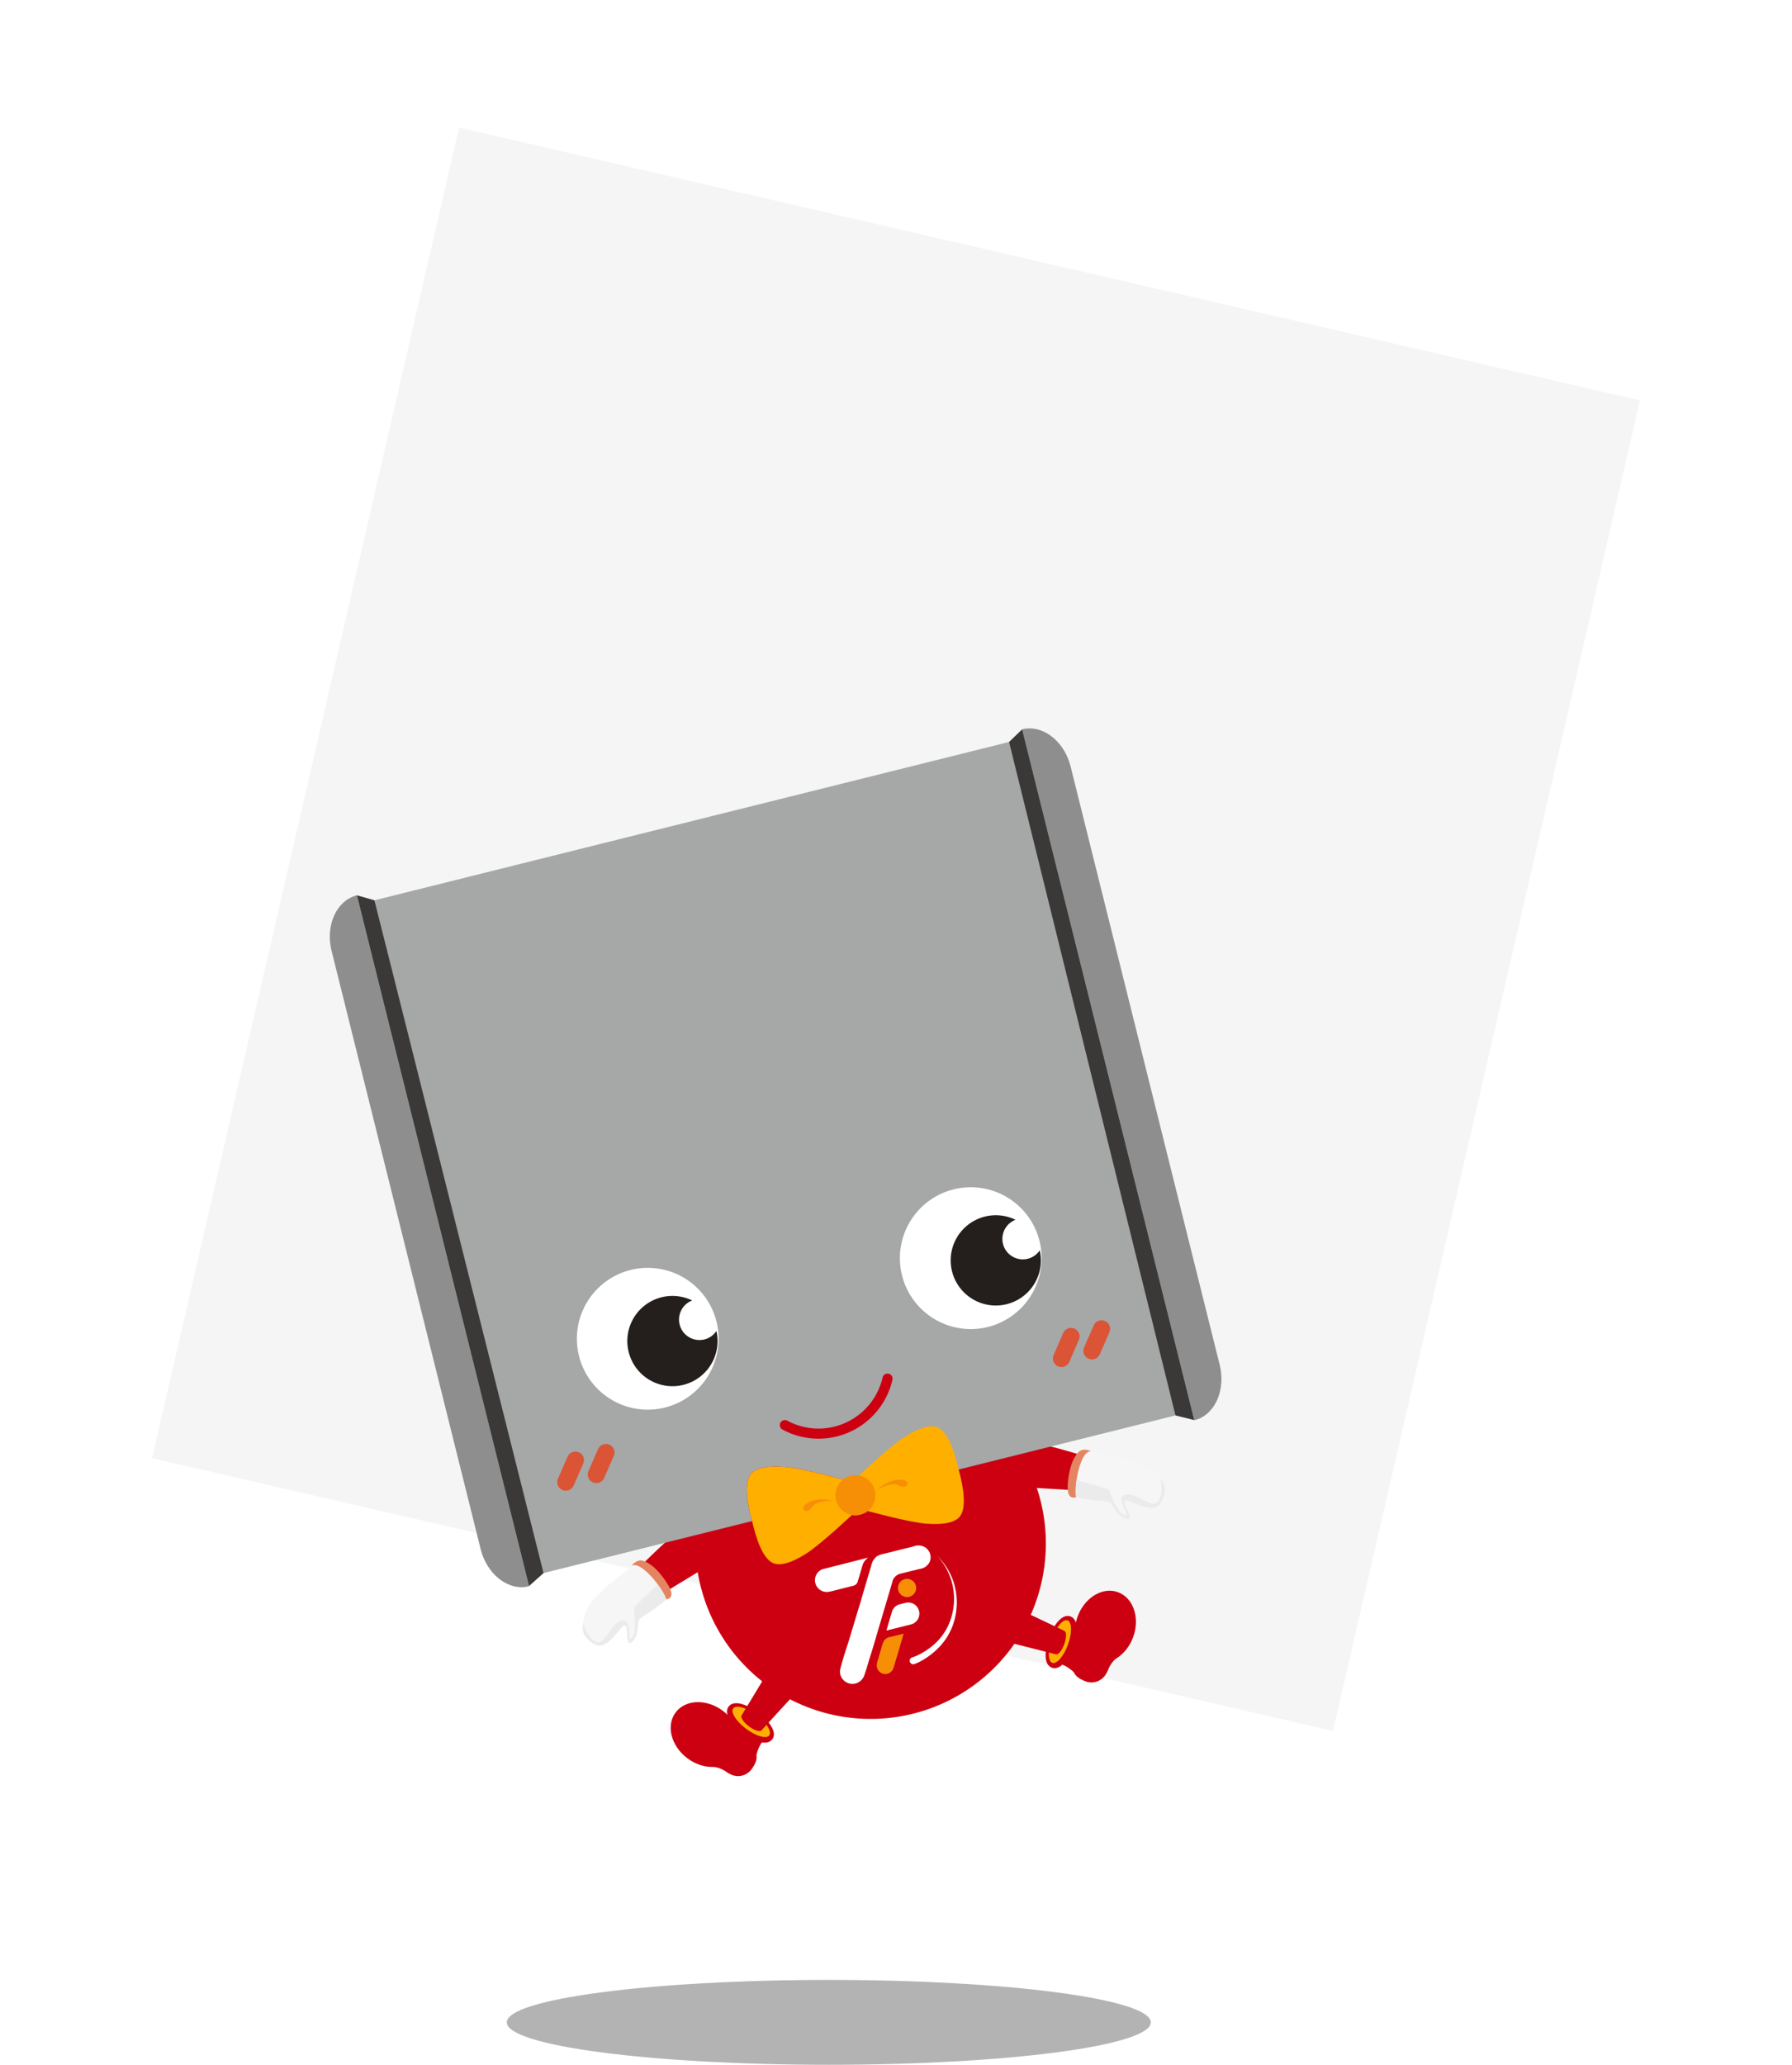 <svg xmlns="http://www.w3.org/2000/svg" xmlns:xlink="http://www.w3.org/1999/xlink" width="412.677" height="475.19" viewBox="0 0 412.677 475.19">
  <defs>
    <filter id="Rectangle_999" x="0" y="0" width="412.677" height="437.783" filterUnits="userSpaceOnUse">
      <feOffset dy="5" input="SourceAlpha"/>
      <feGaussianBlur stdDeviation="4.5" result="blur"/>
      <feFlood flood-opacity="0.161"/>
      <feComposite operator="in" in2="blur"/>
      <feComposite in="SourceGraphic"/>
    </filter>
  </defs>
  <g id="Group_3330" data-name="Group 3330" transform="translate(-1093.411 -4381.06)">
    <g id="Group_2023" data-name="Group 2023" transform="translate(1106.911 4389.56)">
      <g transform="matrix(1, 0, 0, 1, -13.5, -8.5)" filter="url(#Rectangle_999)">
        <rect id="Rectangle_999-2" data-name="Rectangle 999" width="315.296" height="348.796" transform="translate(320.71 419.28) rotate(-167)" fill="#fff"/>
      </g>
      <rect id="Rectangle_1000" data-name="Rectangle 1000" width="279.106" height="314.264" transform="translate(293.474 389.862) rotate(-167)" fill="#f5f5f5"/>
    </g>
    <g id="Group_2079" data-name="Group 2079" transform="translate(1197.089 4575.111)">
      <path id="Path_3721" data-name="Path 3721" d="M155.365,142.642c0,5.394-33.2,9.765-74.159,9.765s-74.158-4.371-74.158-9.765,33.2-9.765,74.158-9.765,74.159,4.371,74.159,9.765" transform="translate(5.979 128.732)" opacity="0.3"/>
      <g id="Group_608" data-name="Group 608" transform="translate(-29.979 14.111) rotate(-14)">
        <path id="Path_3722" data-name="Path 3722" d="M63.924,83.712a7.092,7.092,0,0,0-2.336,13.833c2.146.7,2.828-1.364,4.573-2.525l24.53,7.684c.564.192,1.725-1.7,2.261-3.266s.787-3.773.226-3.967C77.674,85.93,68.9,83.414,63.924,83.712" transform="translate(48.098 71.001)" fill="#c01"/>
        <path id="Path_3723" data-name="Path 3723" d="M75.619,98.36a1.656,1.656,0,0,1-1.388.712c-.571-.03-1.41-.006-1.5-1.338s1.41-5.327,2.946-7.126,2.261-1.823,3.055-1.678a2.913,2.913,0,0,1,1.362.7Z" transform="translate(61.704 75.402)" fill="#e58461" fill-rule="evenodd"/>
        <path id="Path_3724" data-name="Path 3724" d="M73.542,98.744c.233-2.963,3.754-10.641,6.126-9.336,2.969,1.632,7.283,3.144,10.569,5.566,1.466,1.081,5.436,5.421,2.277,9.1s-7.582-3.14-8.445-2.1,1.436,5.4-.521,4.322-2.124-3.822-2.717-4.46c-.665-.713-3.872-1.272-7.288-3.083" transform="translate(62.393 75.728)" fill="#f6f6f6" fill-rule="evenodd"/>
        <path id="Path_3725" data-name="Path 3725" d="M84.407,98.317c2.018-.157,3.871,2.342,5.1,2.952,2.39,2.564,4.19-2.678,3.841-4.752.564,1.551,1.309,2.6-.885,5.281s-5.758-.841-7.431-1.933c-.433-.279-.686-.327-.937-.094-.5.464,1.408,4.983-.549,3.909s-2.124-3.824-2.717-4.46c-.665-.713-3.872-1.272-7.288-3.083.015-.181.041-.379.078-.591a16.742,16.742,0,0,1,.993-3.207c.237.131.787.434,1.481.821,1.824,1.017,4.7,2.665,5.174,3.044.19.155.44,6.336,2.477,6.739.623.124-1.355-4.468.664-4.625" transform="translate(62.393 78.338)" fill="#ebebeb" fill-rule="evenodd"/>
        <path id="Path_3726" data-name="Path 3726" d="M47.444,83.712A7.092,7.092,0,0,1,49.78,97.545c-2.146.7-2.828-1.364-4.573-2.525L20.677,102.7c-.564.192-1.725-1.7-2.261-3.266s-.787-3.773-.226-3.967c15.5-9.541,24.28-12.057,29.253-11.759" transform="translate(15.163 71.001)" fill="#c01"/>
        <path id="Path_3727" data-name="Path 3727" d="M22.239,98.36a1.656,1.656,0,0,0,1.388.712c.571-.03,1.41-.006,1.5-1.338s-1.41-5.327-2.946-7.126-2.259-1.823-3.054-1.678a2.9,2.9,0,0,0-1.362.7Z" transform="translate(15.067 75.402)" fill="#e58461" fill-rule="evenodd"/>
        <path id="Path_3728" data-name="Path 3728" d="M30.187,98.744c-.233-2.963-3.754-10.641-6.126-9.336-2.969,1.632-7.283,3.144-10.569,5.566-1.466,1.081-5.436,5.421-2.277,9.1s7.582-3.14,8.445-2.1-1.436,5.4.521,4.322,2.124-3.822,2.717-4.46c.665-.713,3.872-1.272,7.288-3.083" transform="translate(8.506 75.728)" fill="#f6f6f6" fill-rule="evenodd"/>
        <path id="Path_3729" data-name="Path 3729" d="M19.431,98.317c-2.018-.157-3.871,2.342-5.1,2.952-2.39,2.564-4.19-2.678-3.841-4.752-.564,1.551-1.309,2.6.885,5.281s5.758-.841,7.431-1.933c.433-.279.686-.327.937-.094.5.464-1.408,4.983.549,3.909s2.124-3.824,2.717-4.46c.665-.713,3.872-1.272,7.288-3.083-.015-.181-.041-.379-.078-.591a16.742,16.742,0,0,0-.993-3.207c-.237.131-.789.434-1.481.821-1.824,1.017-4.7,2.665-5.174,3.044-.19.155-.44,6.336-2.477,6.739-.623.124,1.355-4.468-.664-4.625" transform="translate(8.396 78.338)" fill="#ebebeb" fill-rule="evenodd"/>
        <path id="Path_3730" data-name="Path 3730" d="M106.19,112.323A40.357,40.357,0,1,1,65.834,71.967a40.356,40.356,0,0,1,40.356,40.356" transform="translate(21.614 61.056)" fill="#c01"/>
        <path id="Path_3731" data-name="Path 3731" d="M52.418,102.015a.871.871,0,0,0-.14.007v-.007H51.021a1.739,1.739,0,0,0-.2.011l-.087.011a2.556,2.556,0,0,0-1.795,1.105.018.018,0,0,1-.007.015l-.14.24-.109.181-.569.972-.776,1.318-.739,1.264h.865l3.554.007h1.257v-.007a.869.869,0,0,0,.14.007,2.563,2.563,0,0,0,0-5.126" transform="translate(39.536 86.549)" fill="#fff"/>
        <path id="Path_3732" data-name="Path 3732" d="M51.817,95.426l-2.421.011-2.017.009-1.695.007-.488,0-2.34.011-.469,0h-.006l-.545,0h-.007a2.712,2.712,0,0,0,.17,5.4h.017c.235.011.468.031.7.031.7,0,1.41-.009,2.113-.011l.44,0,2.554-.011a1.409,1.409,0,0,0,.508-.1,1.431,1.431,0,0,0,.59-.444l.107-.183.081-.14.793-1.338.66-1.124c0-.007.6-1.02.6-1.02a3.8,3.8,0,0,1,.558-.545,3.7,3.7,0,0,1,.965-.56Z" transform="translate(33.449 80.957)" fill="#fff"/>
        <path id="Path_3733" data-name="Path 3733" d="M66.478,98.252a2.7,2.7,0,0,1-.848,1.874,2.927,2.927,0,0,1-2.024.71c-.14,0-.285,0-.427,0l.011-.02-4.453-.009c-.063,0-.128,0-.189.006a1.309,1.309,0,0,0-.152.017c-.046.006-.092.011-.133.018l-.02.006-.022.006a1.4,1.4,0,0,0-.152.037,2.113,2.113,0,0,0-.4.14l-.074.035a2.565,2.565,0,0,0-.392.242,1,1,0,0,0-.107.087c-.037.03-.074.063-.111.1l-.015.017a.974.974,0,0,0-.089.085,1.838,1.838,0,0,0-.165.192,2.517,2.517,0,0,0-.214.323,1.243,1.243,0,0,0-.074.139c-.018.033-.031.072-.048.107L55.067,104.6l-.03.048L50.121,113a4.477,4.477,0,0,0-.292.492c-.015.031-.03.065-.048.1l-1.3,2.2c-.808,1.368-.943,1.516-1.75,2.882-.238.4-.477.806-.712,1.211-.181.307-.368.612-.56.911-.1.15-.205.294-.3.449a3.582,3.582,0,0,1-.274.429,3.164,3.164,0,0,1-.671.634,2.865,2.865,0,0,1-2.75.3c-.19-.1-.379-.2-.562-.316a2.853,2.853,0,0,1-1.2-2.429,2.422,2.422,0,0,1,.244-1c1.115-2.2,2.518-4.257,3.778-6.377q1.422-2.384,2.843-4.771c.181-.3.36-.6.54-.906q.446-.751.908-1.5c.5-.819.963-1.671,1.453-2.5q.674-1.142,1.347-2.283c.153-.259.3-.514.455-.773.477-.8.948-1.61,1.425-2.412a3.583,3.583,0,0,1,1.508-1.61,2.365,2.365,0,0,1,.532-.192,5.619,5.619,0,0,1,1.362-.1c.427.009.858-.007,1.283.009.444.018.895,0,1.34,0l.013,0s2.087-.009,2.1-.007c.784,0,1.571.035,2.353,0a3.1,3.1,0,0,1,2.577.895,2.477,2.477,0,0,1,.272.355,2.7,2.7,0,0,1,.436,1.571" transform="translate(33.691 80.958)" fill="#fff"/>
        <path id="Path_3734" data-name="Path 3734" d="M48.6,105.676a.5.5,0,0,0-.118.011,1.118,1.118,0,0,0-.118.02h-.017l-.116.028a1.68,1.68,0,0,0-.3.111.414.414,0,0,0-.057.03,1.7,1.7,0,0,0-.3.185.752.752,0,0,0-.085.067,1.109,1.109,0,0,0-.087.076l-.078.078a9.017,9.017,0,0,0-1.079,1.686c-.416.658-.8,1.342-1.185,2.02a3.639,3.639,0,0,0-.708,1.7c0,.024,0,.048,0,.072A1.978,1.978,0,0,0,46,113.71a2.121,2.121,0,0,0,.248.024h.122a.522.522,0,0,0,.079,0c.03,0,.057,0,.087-.007l.02,0,.085-.011.052-.011.116-.024.046-.015a.334.334,0,0,0,.072-.026,1.814,1.814,0,0,0,.451-.207c.022-.013.043-.03.063-.041s.048-.037.07-.055a3.292,3.292,0,0,0,.811-1.067c.617-1.039.529-.878,1.14-1.92l1.874-3.192.6-1.031.226-.379.009-.022v-.043l-3.429-.007a1.212,1.212,0,0,0-.144.007" transform="translate(37.616 89.649)" fill="#f68e06"/>
        <path id="Path_3735" data-name="Path 3735" d="M51.341,99.129a2.093,2.093,0,1,0,2.092,2.094,2.094,2.094,0,0,0-2.092-2.094" transform="translate(41.779 84.1)" fill="#f68e06"/>
        <path id="Path_3736" data-name="Path 3736" d="M49.281,118.592a9.48,9.48,0,0,0,1.675-.242,15.356,15.356,0,0,0,1.689-.481,15.9,15.9,0,0,0,3.192-1.5,13.4,13.4,0,0,0,4.741-5.164,14.51,14.51,0,0,0-.115-13.939,15,15,0,0,1,2.248,6.989,15.512,15.512,0,0,1-1.4,7.3,14.409,14.409,0,0,1-4.8,5.822,17.143,17.143,0,0,1-3.362,1.819,17.407,17.407,0,0,1-1.817.627,10.592,10.592,0,0,1-1.95.386.81.81,0,0,1-.153-1.614l.043,0Z" transform="translate(41.142 82.517)" fill="#fff"/>
        <path id="Path_3737" data-name="Path 3737" d="M157.136,160.787H6.538L6.852,1.132h150.6Z" transform="translate(5.547 0.96)" fill="#a6a7a7"/>
        <path id="Path_3738" data-name="Path 3738" d="M0,10.739V153.156c.115,5.6,3.538,10.159,7.9,10.686h.845V0C3.987,0,.122,4.784,0,10.739" fill="#8e8e8f"/>
        <path id="Path_3739" data-name="Path 3739" d="M52.029,85.011a17.519,17.519,0,0,1-11.75-4.536,1.165,1.165,0,1,1,1.564-1.726,15.136,15.136,0,0,0,23.685-4.368,1.166,1.166,0,0,1,2.078,1.057,17.45,17.45,0,0,1-13.7,9.471,17.2,17.2,0,0,1-1.872.1" transform="translate(33.847 62.565)" fill="#c01"/>
        <path id="Path_3740" data-name="Path 3740" d="M8.385,2.093,4.732,0V163.842L8.7,161.748Z" transform="translate(4.015)" fill="#3b3938"/>
        <path id="Path_3741" data-name="Path 3741" d="M98.907,10.739V153.156c-.116,5.6-3.538,10.159-7.9,10.686H90.16V0c4.758,0,8.625,4.784,8.747,10.739" transform="translate(76.491)" fill="#8e8e8f"/>
        <path id="Path_3742" data-name="Path 3742" d="M88.327,2.093,91.98,0V163.842l-3.967-2.094Z" transform="translate(74.67)" fill="#3b3938"/>
        <path id="Path_3743" data-name="Path 3743" d="M76.857,82.071A1.968,1.968,0,0,1,75.3,78.9l3.366-4.377a1.967,1.967,0,1,1,3.118,2.4L78.417,81.3a1.966,1.966,0,0,1-1.56.767" transform="translate(63.536 62.577)" fill="#da5435"/>
        <path id="Path_3744" data-name="Path 3744" d="M80.776,82.071A1.968,1.968,0,0,1,79.218,78.9l3.366-4.377a1.968,1.968,0,1,1,3.12,2.4L82.336,81.3a1.966,1.966,0,0,1-1.56.767" transform="translate(66.861 62.577)" fill="#da5435"/>
        <path id="Path_3745" data-name="Path 3745" d="M13.218,82.071A1.968,1.968,0,0,1,11.659,78.9l3.366-4.377a1.967,1.967,0,1,1,3.118,2.4L14.778,81.3a1.966,1.966,0,0,1-1.56.767" transform="translate(9.545 62.577)" fill="#da5435"/>
        <path id="Path_3746" data-name="Path 3746" d="M17.136,82.071A1.968,1.968,0,0,1,15.578,78.9l3.366-4.377a1.968,1.968,0,1,1,3.12,2.4L18.7,81.3a1.966,1.966,0,0,1-1.56.767" transform="translate(12.869 62.577)" fill="#da5435"/>
        <path id="Path_3747" data-name="Path 3747" d="M75.5,86.149A16.319,16.319,0,1,1,91.823,69.83,16.338,16.338,0,0,1,75.5,86.149" transform="translate(50.211 45.399)" fill="#fff"/>
        <path id="Path_3748" data-name="Path 3748" d="M34.026,86.149A16.319,16.319,0,1,1,50.346,69.83,16.338,16.338,0,0,1,34.026,86.149" transform="translate(15.022 45.399)" fill="#fff"/>
        <path id="Path_3749" data-name="Path 3749" d="M82.984,69.547a4.708,4.708,0,0,1-.58-9.382,10.388,10.388,0,1,0,3.715,8.164,4.678,4.678,0,0,1-3.135,1.218" transform="translate(55.451 48.99)" fill="#241e1c"/>
        <path id="Path_3750" data-name="Path 3750" d="M41.464,69.547a4.708,4.708,0,0,1-.58-9.382A10.388,10.388,0,1,0,44.6,68.329a4.678,4.678,0,0,1-3.135,1.218" transform="translate(20.226 48.99)" fill="#241e1c"/>
        <path id="Path_3751" data-name="Path 3751" d="M71.844,121.659c3.129,2.1,7.782.643,10.39-3.249s2.188-8.747-.939-10.845-7.782-.643-10.392,3.248-2.189,8.748.941,10.846" transform="translate(58.701 90.442)" fill="#c01"/>
        <path id="Path_3752" data-name="Path 3752" d="M72.423,123.735c-1.113-.747-2.153-1.689-2.275-2.726a7.691,7.691,0,0,0-4.632-3.6l5.815-8.355s4.787,3.462,7.453,1.418c1.161,3.6-.5,6.519,1.462,9.741a6.97,6.97,0,0,0-2.4,2.142,4.878,4.878,0,0,1-.577.677c-.013.018-.031.035-.044.054l-.006-.011a3.868,3.868,0,0,1-4.795.664" transform="translate(55.583 92.518)" fill="#c01"/>
        <path id="Path_3753" data-name="Path 3753" d="M65.887,119.2c-1.7-1.139-.7-4.268,1.041-6.865s4.257-4.708,5.956-3.569.7,4.268-1.039,6.865-4.259,4.708-5.957,3.569" transform="translate(55.154 92.006)" fill="#c01"/>
        <path id="Path_3754" data-name="Path 3754" d="M65.877,117.7c.908.608,2.935-.826,4.53-3.205s2.153-4.8,1.246-5.41-2.935.828-4.53,3.207-2.153,4.8-1.246,5.408" transform="translate(55.52 92.426)" fill="#ffaf00"/>
        <path id="Path_3755" data-name="Path 3755" d="M63.313,109.676l2.2-3.281,8.5,7c.475.318.142,1.643-.739,2.959s-1.981,2.126-2.457,1.808l-9.7-5.205Z" transform="translate(51.848 90.265)" fill="#c01"/>
        <path id="Path_3756" data-name="Path 3756" d="M30.367,122.072c-2.92,2.381-7.687,1.364-10.649-2.268s-2.993-8.506-.072-10.887,7.687-1.364,10.649,2.268,2.993,8.506.072,10.887" transform="translate(14.828 91.313)" fill="#c01"/>
        <path id="Path_3757" data-name="Path 3757" d="M29.753,124.31c1.039-.847,1.987-1.882,2.013-2.926a7.687,7.687,0,0,1,4.275-4.018l-6.567-7.776s-4.444,3.893-7.288,2.105c-.821,3.693,1.1,6.443-.549,9.833a6.964,6.964,0,0,1,2.59,1.909,4.792,4.792,0,0,0,.638.619l.048.05,0-.011a3.869,3.869,0,0,0,4.837.214" transform="translate(18.357 92.975)" fill="#c01"/>
        <path id="Path_3758" data-name="Path 3758" d="M27.233,116.147c-1.976-2.423-3.259-5.447-1.675-6.739s4.288.577,6.262,3,3.261,5.447,1.675,6.739-4.286-.577-6.262-3" transform="translate(21.08 92.463)" fill="#c01"/>
        <path id="Path_3759" data-name="Path 3759" d="M32.443,117.7c-.847.689-3-.551-4.81-2.771s-2.59-4.578-1.743-5.27,3,.551,4.81,2.771,2.59,4.58,1.743,5.27" transform="translate(21.676 92.87)" fill="#ffaf00"/>
        <path id="Path_3760" data-name="Path 3760" d="M36.935,109.525l-2.5-3.063-7.813,7.761c-.442.36.011,1.649,1.013,2.878s2.17,1.932,2.614,1.571l9.177-6.085Z" transform="translate(22.446 90.322)" fill="#c01"/>
        <path id="Path_3761" data-name="Path 3761" d="M47.764,92.7l.2-4.129S56.751,83.625,60.5,82.4s6.054-1.275,7.508-.5c2.468,1.316,2.811,6.8,2.715,10.8h0c.1,4-.248,9.48-2.715,10.8-1.455.776-3.756.725-7.508-.5s-12.545-6.168-12.545-6.168l-.2-4.129Z" transform="translate(40.519 69.048)" fill="#ffaf00"/>
        <path id="Path_3762" data-name="Path 3762" d="M56.633,92.7l-.2-4.129S47.646,83.625,43.892,82.4s-6.053-1.275-7.508-.5c-2.468,1.316-2.811,6.8-2.715,10.8h0c-.1,4,.248,9.48,2.715,10.8,1.455.776,3.756.725,7.508-.5s12.545-6.168,12.545-6.168l.2-4.129Z" transform="translate(28.552 69.048)" fill="#dc000c"/>
        <path id="Path_3763" data-name="Path 3763" d="M53.625,89.615a4.593,4.593,0,1,1-4.593-4.593,4.594,4.594,0,0,1,4.593,4.593" transform="translate(37.701 72.132)" fill="#f68e06"/>
        <path id="Path_3764" data-name="Path 3764" d="M56.633,92.7l-.2-4.129S47.646,83.625,43.892,82.4s-6.053-1.275-7.508-.5c-2.468,1.316-2.811,6.8-2.715,10.8h0c-.1,4,.248,9.48,2.715,10.8,1.455.776,3.756.725,7.508-.5s12.545-6.168,12.545-6.168l.2-4.129Z" transform="translate(28.552 69.048)" fill="#ffaf00"/>
        <path id="Path_3765" data-name="Path 3765" d="M53.625,89.615a4.593,4.593,0,1,1-4.593-4.593,4.594,4.594,0,0,1,4.593,4.593" transform="translate(37.701 72.132)" fill="#f68e06"/>
        <path id="Path_3766" data-name="Path 3766" d="M49.753,88.018s3.052-1.739,5.688-.93c0,0,1.778.381,1.3,1.421,0,0-.582,1.013-2.17-.408,0,0-1.159-1.089-4.815-.083" transform="translate(42.21 73.703)" fill="#f68e06"/>
        <path id="Path_3767" data-name="Path 3767" d="M47.287,88.018s-3.052-1.739-5.688-.93c0,0-1.778.381-1.3,1.421,0,0,.582,1.013,2.17-.408,0,0,1.159-1.089,4.815-.083" transform="translate(34.122 73.703)" fill="#f68e06"/>
        <rect id="Rectangle_353" data-name="Rectangle 353" width="175.398" height="265.139" fill="none"/>
      </g>
    </g>
  </g>
</svg>
